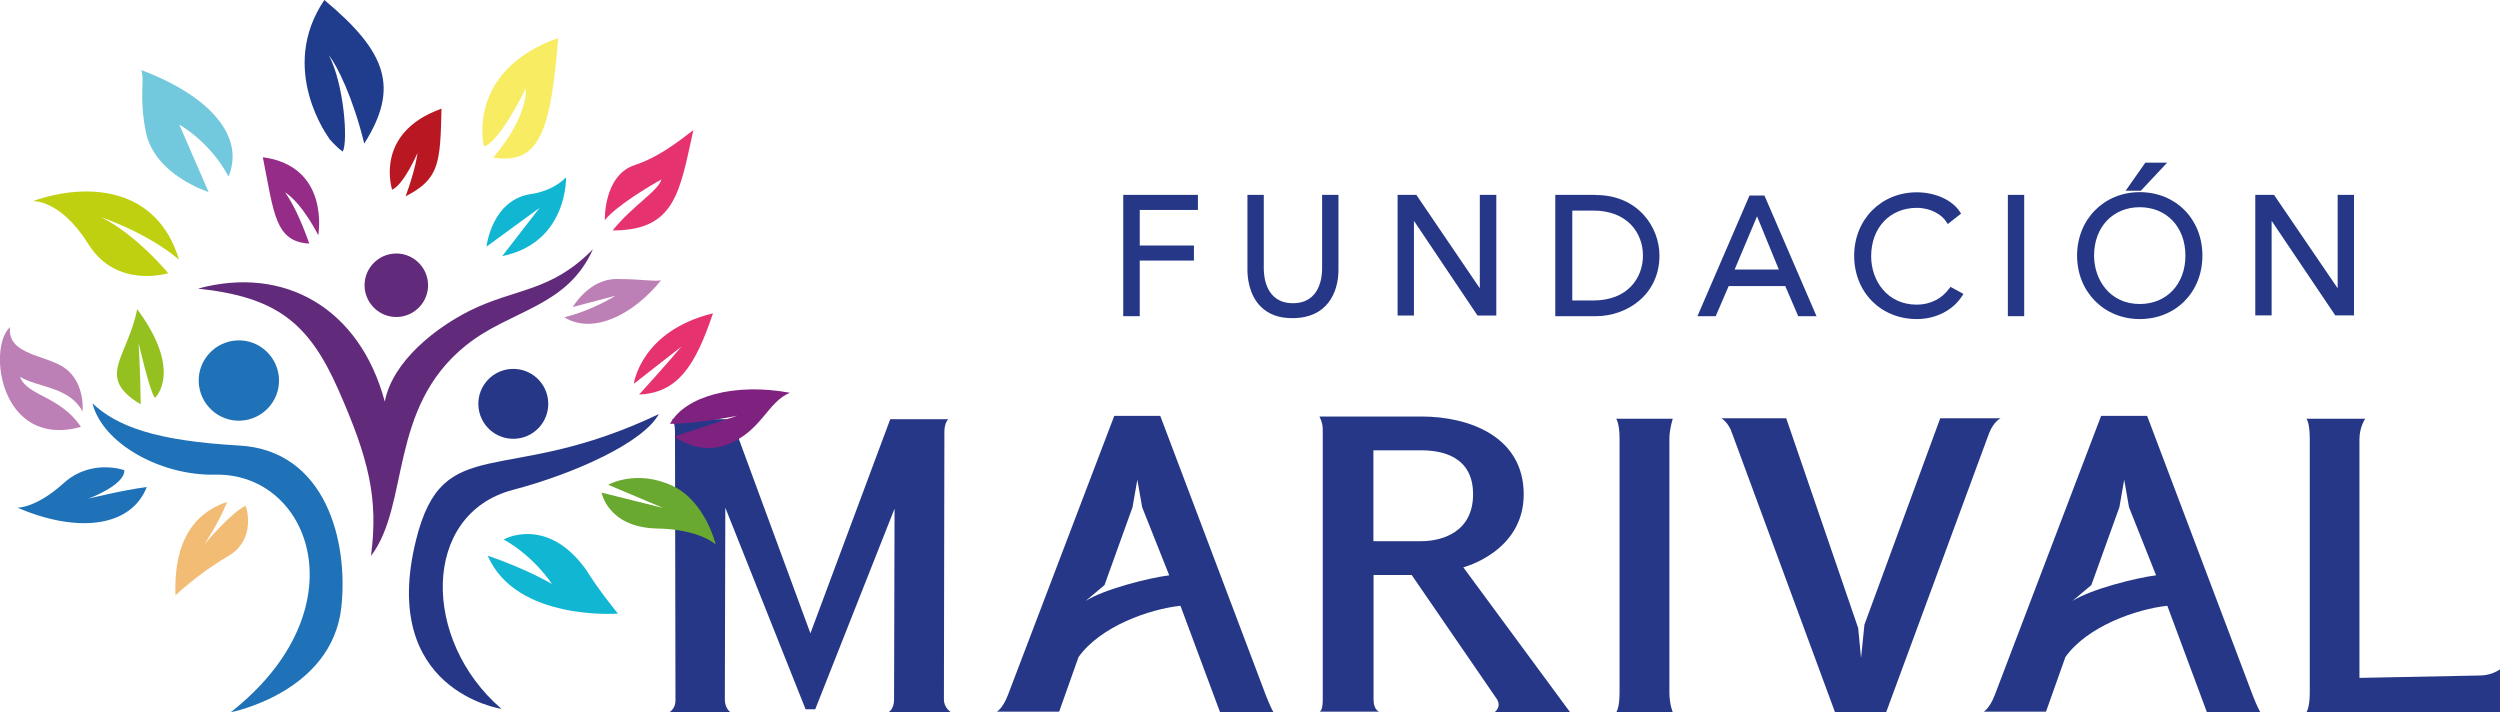 <?xml version="1.0" encoding="UTF-8"?>
<svg id="Capa_1" data-name="Capa 1" xmlns="http://www.w3.org/2000/svg" viewBox="0 0 156 44.45">
  <defs>
    <style>
      .cls-1 {
        fill: #f8ec63;
      }

      .cls-2 {
        fill: #69a92f;
      }

      .cls-3 {
        fill: #f3bc75;
      }

      .cls-4 {
        fill: #e73270;
      }

      .cls-5 {
        fill: #7f217e;
      }

      .cls-6 {
        fill: #72c8dc;
      }

      .cls-7 {
        fill: #952c87;
      }

      .cls-8 {
        fill: #b91823;
      }

      .cls-9 {
        fill: #bd80b6;
      }

      .cls-10 {
        fill: #bed00f;
      }

      .cls-11 {
        fill: #253786;
      }

      .cls-12 {
        fill: #11b7d2;
      }

      .cls-13 {
        fill: #1f72b8;
      }

      .cls-14 {
        fill: #1f3c8d;
      }

      .cls-15 {
        fill: #94c11f;
      }

      .cls-16 {
        fill: #612a7b;
      }
    </style>
  </defs>
  <g>
    <path class="cls-11" d="m55.82,31.74l-4.95,12.52h-.6l-5.01-12.58-.03,11.97c0,.54.33.78.33.78h-3.77s.36-.21.36-.72l-.03-16.77c0-.6-.18-.78-.18-.78h3.71l4.92,13.36,4.98-13.36h3.62s-.24.21-.24.78l-.03,16.71c0,.51.42.78.42.78h-3.86s.33-.18.33-.78l.03-11.91Z"/>
    <path class="cls-11" d="m76.13,44.44l-2.47-6.64c-1.93.21-4.98,1.27-6.36,3.2l-1.21,3.41h-3.89s.36-.18.69-1.03l6.64-17.43h2.87l6.61,17.49c.27.69.45,1,.45,1h-3.32Zm-8.39-6.94c1.18-.75,4.01-1.45,5.22-1.6l-1.69-4.25-.3-1.72-.3,1.72-1.75,4.86-1.18.99Z"/>
    <path class="cls-11" d="m93.43,43.66l-5.34-7.78h-2.38v7.78c0,.66.36.75.36.75h-3.74s.21,0,.21-.75v-16.86c0-.45-.21-.81-.21-.81h6.36c3.02,0,6.39,1.27,6.39,4.86s-3.77,4.55-3.77,4.55l6.67,9.05h-4.73s.45-.3.18-.78Zm-1.51-12.82c0-2.41-2.02-2.74-3.23-2.74h-2.99v5.67h2.99c1.21,0,3.23-.51,3.23-2.93Z"/>
    <path class="cls-11" d="m100.85,44.44s.21-.21.21-1.24v-15.83c0-.97-.21-1.24-.21-1.24h3.53s-.21.66-.21,1.24v15.83c0,.75.21,1.24.21,1.24h-3.53Z"/>
    <path class="cls-11" d="m124.84,26.1s-.42.18-.72.93l-6.42,17.4h-3.2l-6.42-17.4c-.21-.66-.66-.93-.66-.93h4.04l4.49,13.09.18,1.87.21-2.08,4.73-12.88h3.77Z"/>
    <path class="cls-11" d="m137.71,44.44l-2.47-6.64c-1.93.21-4.98,1.27-6.36,3.2l-1.21,3.41h-3.89s.36-.18.69-1.03l6.64-17.43h2.87l6.61,17.49c.27.69.45,1,.45,1h-3.32Zm-8.39-6.94c1.18-.75,4.01-1.45,5.22-1.6l-1.69-4.25-.3-1.72-.3,1.72-1.75,4.86-1.18.99Z"/>
    <path class="cls-11" d="m147.59,26.13s-.36.51-.36,1.27v14.9l7.54-.15c.72,0,1.24-.39,1.24-.39v2.68h-12.09s.21-.24.21-1.24v-15.8c0-1.06-.21-1.27-.21-1.27h3.68Z"/>
  </g>
  <g>
    <polygon class="cls-11" points="70.09 19.73 71.12 19.73 71.12 16.26 74.5 16.26 74.5 15.32 71.12 15.32 71.12 13.1 74.75 13.1 74.75 12.16 70.09 12.16 70.09 19.73"/>
    <path class="cls-11" d="m82.5,16.76c0,.51-.13,2.16-1.82,2.16s-1.82-1.65-1.82-2.16v-4.6h-1.02v4.68c0,.44.08,1.56.85,2.31.48.47,1.12.7,1.91.7.03,0,.05,0,.08,0,2.1,0,2.84-1.56,2.84-3.01v-4.68h-1.02v4.6Z"/>
    <polygon class="cls-11" points="92.34 17.99 88.42 12.22 88.38 12.16 87.21 12.16 87.21 19.69 88.23 19.69 88.23 13.78 92.15 19.62 92.2 19.69 93.37 19.69 93.37 12.16 92.34 12.16 92.34 17.99"/>
    <path class="cls-11" d="m99.59,12.16h-2.54v7.57h2.54c1.92,0,3.96-1.33,3.96-3.78,0-1.83-1.39-3.78-3.96-3.78m2.93,3.78c0,1.4-.96,2.8-3.1,2.8h-1.31v-5.61h1.31c2.14,0,3.1,1.41,3.1,2.8"/>
    <path class="cls-11" d="m110.09,12.2h-.92l-3.25,7.53h1.14l.81-1.88h3.53l.81,1.88h1.14l-3.21-7.44-.04-.09Zm.92,4.62h-2.77l1.4-3.32,1.36,3.32Z"/>
    <path class="cls-11" d="m121.63,18c-.45.64-1.19,1.01-2.02,1.01-1.87,0-2.85-1.52-2.85-3.02,0-1.78,1.17-3.02,2.85-3.02.89,0,1.57.44,1.84.87l.09.14.83-.65-.07-.11c-.48-.74-1.54-1.22-2.69-1.22-2.23,0-3.91,1.7-3.91,3.96s1.65,3.95,3.91,3.95c1.18,0,2.24-.54,2.82-1.43l.09-.14-.81-.44-.08.11Z"/>
    <rect class="cls-11" x="125.29" y="12.16" width="1.02" height="7.57"/>
    <path class="cls-11" d="m133.52,11.99c-2.23,0-3.91,1.7-3.91,3.96s1.68,3.96,3.91,3.96,3.91-1.66,3.91-3.96-1.68-3.96-3.91-3.96m2.85,3.96c0,1.78-1.17,3.02-2.85,3.02-1.87,0-2.85-1.52-2.85-3.02,0-1.78,1.17-3.02,2.85-3.02s2.85,1.24,2.85,3.02"/>
    <polygon class="cls-11" points="135.23 10.15 133.87 10.15 132.64 11.9 133.59 11.9 135.23 10.15"/>
    <polygon class="cls-11" points="145.87 12.16 145.87 17.99 141.94 12.22 141.9 12.16 140.73 12.16 140.73 19.68 141.75 19.68 141.75 13.78 145.68 19.62 145.72 19.68 146.89 19.68 146.89 12.16 145.87 12.16"/>
  </g>
  <g>
    <path class="cls-11" d="m31.28,44.23s-7.65-1.13-5.32-10.53c1.7-6.87,5.48-3.25,15.15-7.86-.96,1.77-5.26,3.72-9.11,4.73-5.72,1.51-5.69,9.39-.71,13.66"/>
    <path class="cls-11" d="m34.21,25.13c.04,1.2-.9,2.21-2.11,2.25-1.2.04-2.21-.9-2.25-2.11-.04-1.2.9-2.21,2.11-2.25,1.2-.04,2.21.9,2.25,2.11"/>
    <path class="cls-13" d="m14.38,44.45s6.33-1.21,6.92-6.56c.45-4.13-.98-9.79-6.38-10.09-5.17-.29-7.61-1.18-9.15-2.63.63,2.5,4.24,4.52,7.65,4.45,5.99-.13,9.14,8.42.97,14.83"/>
    <path class="cls-13" d="m17.41,23.66c.05,1.38-1.04,2.54-2.42,2.59-1.38.05-2.54-1.04-2.59-2.42-.05-1.38,1.04-2.54,2.42-2.59,1.38-.05,2.54,1.04,2.59,2.42"/>
    <path class="cls-16" d="m23.15,34.69c.47-3.59-.13-6.05-2.04-10.38-1.85-4.19-3.87-5.78-8.76-6.3,5.4-1.47,10.1,1.22,11.66,7.05.5-2.57,3.26-4.65,5.3-5.67,2.85-1.42,5.06-1.15,7.69-3.84-1.62,3.64-5.14,3.77-7.91,5.99-4.88,3.9-3.5,9.93-5.94,13.15"/>
    <path class="cls-16" d="m26.71,17.73c.04,1.09-.82,2.01-1.91,2.05-1.09.04-2.01-.82-2.05-1.91-.04-1.09.82-2.01,1.91-2.05,1.09-.04,2.01.82,2.05,1.91"/>
    <path class="cls-12" d="m31.43,33.66s2.7-1.52,5.15,1.9c.74,1.22,1.98,2.73,1.98,2.73,0,0-6.37.48-8.13-3.62,2.52.87,4.01,1.77,4.01,1.77,0,0-1.06-1.68-3.03-2.79"/>
    <path class="cls-2" d="m41.39,31.7l-3.44-1.45s1.75-.99,4,.06c2.08.97,2.71,3.67,2.71,3.67,0,0-.97-.95-3.64-1-3.09-.06-3.48-2.24-3.48-2.24l3.85.96Z"/>
    <path class="cls-5" d="m42.07,27.23s1.5,1.22,3.34.5c2.11-.83,2.49-2.66,3.88-3.22-3.4-.64-6.55.2-7.48,1.94,1.87-.02,4.2-.51,4.2-.51l-3.94,1.3Z"/>
    <path class="cls-4" d="m39.55,23.95s.42-3.29,4.94-4.4c-1.13,3.37-2.24,4.96-4.61,5.07,1.64-1.8,2.64-2.99,2.64-2.99l-2.97,2.32Z"/>
    <path class="cls-9" d="m35.74,19.16s1.01-1.76,2.74-1.75c1.73.01,2.29.17,2.77.08-1.73,2.15-4.24,3.41-6.04,2.31,1.78-.44,3.2-1.35,3.2-1.35l-2.67.71Z"/>
    <path class="cls-6" d="m13.01,11.98s-3.4-1.06-3.92-3.8c-.43-2.21-.04-3.21-.28-3.81,3.7,1.37,6.6,3.84,5.45,6.65-1.15-2.19-3.07-3.24-3.07-3.24l1.82,4.19Z"/>
    <path class="cls-4" d="m37.74,13.74s-.09-2.8,1.87-3.44c1.96-.64,3.65-2.27,3.65-2.15-.85,3.82-1.11,6.23-5.03,6.23,1.25-1.56,2.87-2.48,3.04-3.18-.79.44-2.85,1.67-3.53,2.54"/>
    <path class="cls-12" d="m30.36,15.38s.32-2.99,2.89-3.29c1.4-.24,2.07-1.03,2.07-1.03,0,0,.13,4.08-3.98,4.92.92-1.18,2.33-3.01,2.33-3.01l-3.3,2.41Z"/>
    <path class="cls-8" d="m24.47,11.84s-1.18-3.54,3.08-5.06c-.08,3.38-.11,4.38-2.24,5.47.64-1.74.74-2.7.74-2.7,0,0-.83,1.94-1.58,2.29"/>
    <path class="cls-7" d="m19.86,14.68s.77-4.3-3.46-4.87c.7,3.51.76,5.27,2.9,5.39-.56-1.58-1.04-2.52-1.51-3.2,1.11.73,2.07,2.68,2.07,2.68"/>
    <path class="cls-10" d="m10.49,17.05s-3.22,1-4.97-1.81c-1.75-2.81-3.47-2.69-3.47-2.69,3.41-1.2,7.75-.9,9.12,3.65-2.04-1.72-4.87-2.65-4.87-2.65,2.21,1.08,4.2,3.5,4.2,3.5"/>
    <path class="cls-15" d="m9.67,24.83s1.79-1.62-1.11-5.54c-.6,3.04-2.63,4.24.22,5.94-.02-2.02-.13-3.82-.13-3.82,0,0,.71,3.09,1.02,3.42"/>
    <path class="cls-9" d="m5.15,25.68s.22-2.05-1.41-2.9c-1.23-.65-3.31-.77-3.11-2.37-1.43,1.26-.64,7.61,4.42,6.23-1.28-1.94-3.38-1.93-3.8-3.13,1.04.67,3.08.6,3.9,2.17"/>
    <path class="cls-13" d="m7.76,29.34s-2.07-.75-3.79.81c-1.72,1.56-2.88,1.53-2.88,1.53,3.67,1.58,7.06,1.27,8.07-1.29-1.49.19-3.66.73-3.66.73,0,0,2.29-.83,2.26-1.78"/>
    <path class="cls-3" d="m15.33,31.55s.75,2.09-1.12,3.17c-1.87,1.09-3.26,2.43-3.26,2.43-.06-1.77.16-4.81,3.22-5.83-.44,1.17-1.41,2.64-1.41,2.64,0,0,1.7-2.03,2.58-2.4"/>
    <path class="cls-14" d="m20.53,8.62s-3.22-4.3-.29-8.62c3.96,3.3,4.66,5.51,2.49,8.96-.71-2.89-1.68-4.84-2.21-5.52.94,1.8,1.21,5.35.87,6.02-.38-.25-.87-.83-.87-.83"/>
    <path class="cls-1" d="m30.2,9.15s-1.19-4.7,4.63-6.78c-.46,5.88-1.2,7.93-4.05,7.46,2.24-2.65,2.03-4.31,2.03-4.31,0,0-1.61,3.34-2.61,3.62"/>
  </g>
</svg>